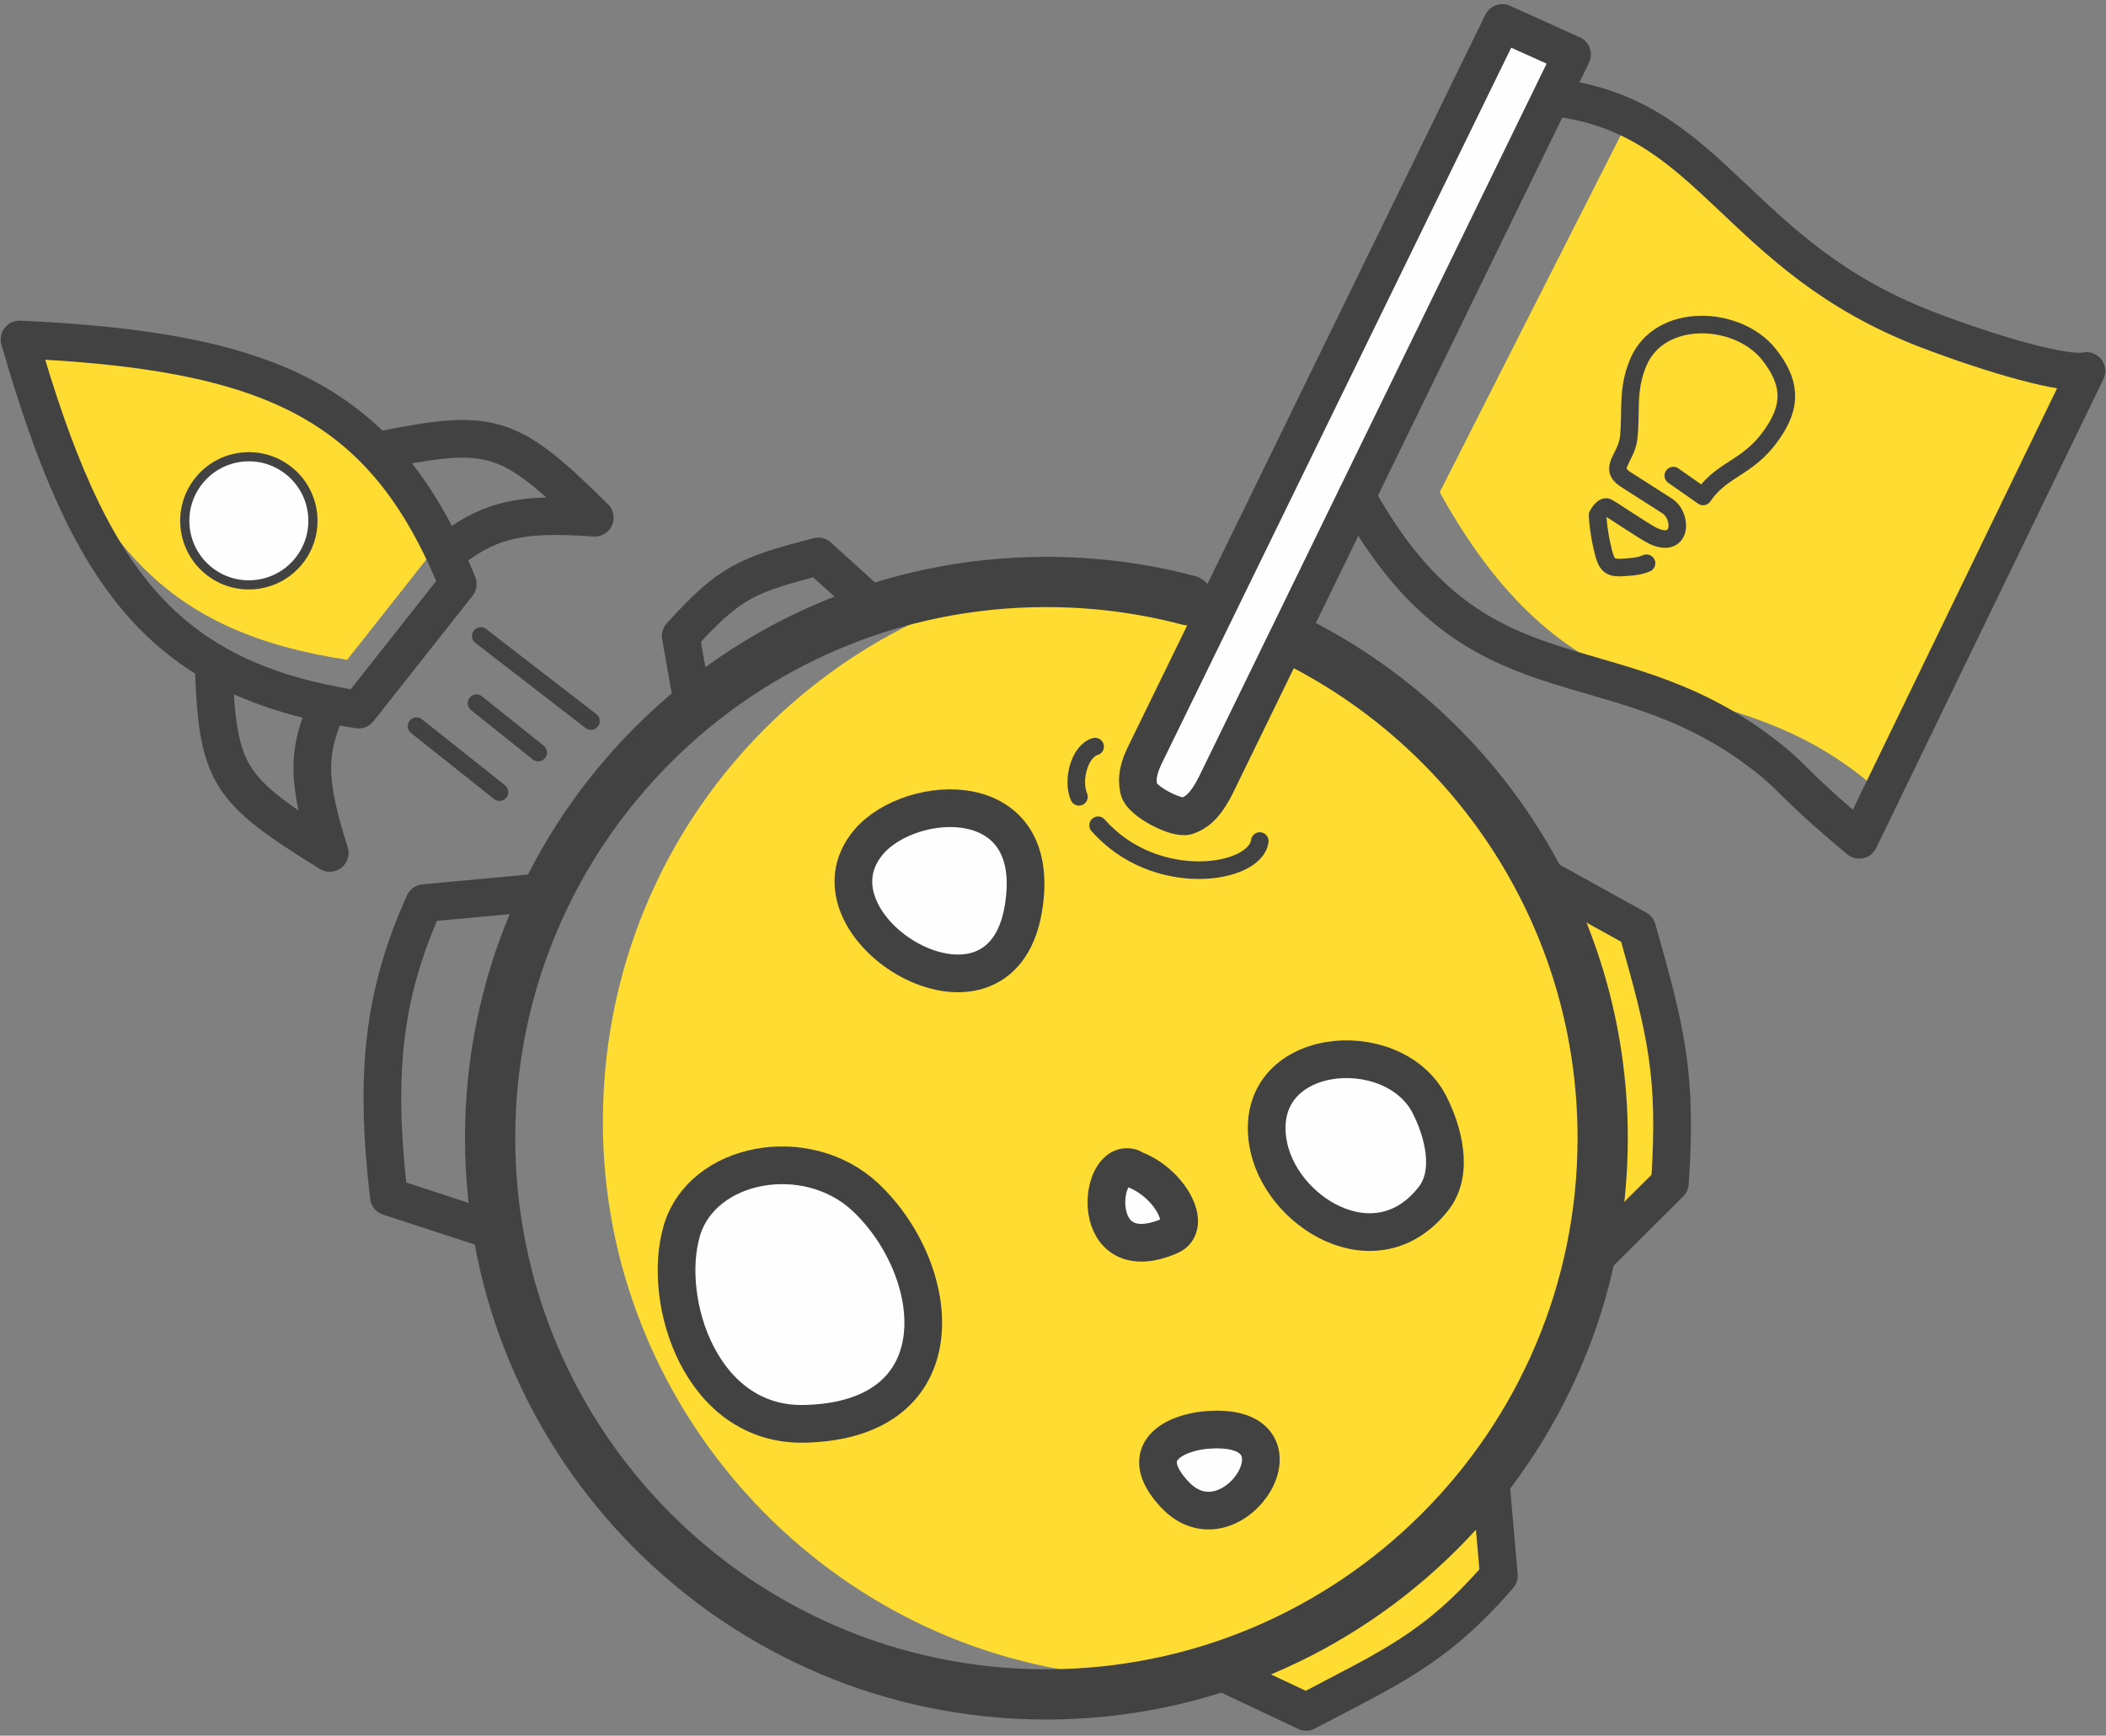 <?xml version="1.0" encoding="UTF-8"?> <!-- Creator: CorelDRAW X8 --> <svg xmlns="http://www.w3.org/2000/svg" xmlns:xlink="http://www.w3.org/1999/xlink" xml:space="preserve" width="495px" height="408px" style="shape-rendering:geometricPrecision; text-rendering:geometricPrecision; image-rendering:optimizeQuality; fill-rule:evenodd; clip-rule:evenodd" viewBox="0 0 4950 4080"><rect x="0" y="0" width="4950" height="4080" fill="#808080" stroke="none"/> <defs> <style type="text/css"> <![CDATA[ .str0 {stroke:#434242;stroke-width:118.111;stroke-linecap:round;stroke-linejoin:round} .str5 {stroke:#434242;stroke-width:88.583;stroke-linecap:round;stroke-linejoin:round} .str7 {stroke:#434242;stroke-width:88.583;stroke-linecap:round;stroke-linejoin:round} .str4 {stroke:#434242;stroke-width:88.583;stroke-linecap:round;stroke-linejoin:round} .str1 {stroke:#434242;stroke-width:88.607;stroke-linecap:round;stroke-linejoin:round} .str2 {stroke:#434242;stroke-width:88.607;stroke-linecap:round;stroke-linejoin:round} .str6 {stroke:#434242;stroke-width:41.327;stroke-linecap:round;stroke-linejoin:round} .str3 {stroke:#434242;stroke-width:41.327;stroke-linecap:round;stroke-linejoin:round} .str8 {stroke:#434242;stroke-width:41.339;stroke-linecap:round;stroke-linejoin:round} .str11 {stroke:#434242;stroke-width:41.339;stroke-linecap:round;stroke-linejoin:round} .str12 {stroke:#434242;stroke-width:41.339;stroke-linecap:round;stroke-linejoin:round} .str9 {stroke:#434242;stroke-width:41.339;stroke-linecap:round;stroke-linejoin:round} .str10 {stroke:#434242;stroke-width:41.339;stroke-linecap:round;stroke-linejoin:round} .fil1 {fill:none} .fil2 {fill:#FEFEFE} .fil3 {fill:#FEFEFE} .fil0 {fill:#FEDC31} ]]> </style> </defs> <g id="Layer_x0020_1">  <g id="_1991943162048"> <path class="fil0" d="M1033 1276c-175,-351 -445,-452 -979,-478 153,479 334,688 762,753l217 -275z"></path> <path class="fil0" d="M3819 299c190,119 371,344 706,474 164,63 332,110 379,99l-481 994c-17,-16 -33,-30 -62,-52 -165,-124 -320,-148 -476,-199 -184,-60 -350,-184 -501,-458l435 -858z"></path> <path class="fil0" d="M3019 1474c277,134 500,362 626,644 30,68 161,3 213,103 73,139 67,450 67,560 0,86 -175,41 -191,122 -40,208 -130,399 -257,559 -42,53 95,157 46,242 -81,140 -354,267 -453,320 -49,26 -102,-170 -154,-150 -88,33 -238,50 -333,63 -656,-70 -1166,-633 -1166,-1299 0,-666 486,-1202 1118,-1294 65,7 188,27 250,43l234 87z"></path> <path class="fil1 str0" d="M3028 1498c437,211 739,659 739,1177 0,722 -586,1308 -1308,1308 -722,0 -1307,-586 -1307,-1308 0,-722 585,-1307 1307,-1307 116,0 228,15 334,43"></path> <path class="fil1 str1" d="M1287 2096l-290 27c-96,213 -117,400 -83,690l257 84"></path> <path class="fil1 str1" d="M1630 1665l-30 -170c117,-129 156,-143 323,-187l136 123"></path> <path class="fil1 str1" d="M3642 2070l206 114c69,243 94,343 77,597l-192 191"></path> <path class="fil1 str1" d="M3502 3464l21 240c-149,172 -254,215 -453,320l-216 -102"></path> <path class="fil2 str1" d="M1889 3347c368,-7 328,-361 145,-533 -138,-129 -385,-84 -432,81 -47,165 46,456 287,452z"></path> <path class="fil2 str1" d="M2980 2685c26,163 254,305 389,133 50,-63 22,-162 -11,-225 -88,-163 -414,-133 -378,92z"></path> <path class="fil2 str1" d="M2659 2745c-79,-25 -103,244 91,160 54,-24 -1,-125 -84,-156l-7 -4z"></path> <path class="fil2 str1" d="M2761 3513c137,146 340,-178 69,-151 -65,7 -164,49 -69,151z"></path> <path class="fil2 str1" d="M2405 2138c51,-295 -264,-275 -363,-159 -169,199 306,490 363,159z"></path> <path class="fil3 str2" d="M2677 1856c-3,-16 -7,-36 12,-77l842 -1725 164 74 -837 1717c-27,54 -49,66 -68,73 -26,8 -108,-36 -113,-62z"></path> <path class="fil1 str2" d="M3682 233c346,57 405,370 843,540 164,63 332,110 379,99l-534 1102c-168,-140 -149,-144 -233,-207 -359,-270 -669,-95 -948,-600"></path> <path class="fil1 str3" d="M3933 1118l70 49c49,-72 114,-64 174,-165 30,-52 34,-103 -21,-171 -74,-90 -254,-98 -305,20 -28,66 -16,116 -23,179 -6,48 -49,70 -7,97l97 62c37,23 36,102 -32,71 -21,-10 -103,-66 -109,-68 -6,-1 -13,3 -22,19 0,8 3,41 10,71 11,51 17,55 61,51 17,-1 30,-3 44,-9"></path> <path class="fil1 str4" d="M911 1055c247,-49 290,-33 487,162 -169,-12 -241,3 -334,72"></path> <path class="fil1 str5" d="M46 798l0 0c162,563 336,800 797,870l233 -295c-174,-432 -445,-548 -1030,-575l0 0z"></path> <circle class="fil2 str6" transform="matrix(0.323 -0.409 0.409 0.323 584.927 1224.28)" r="289"></circle> <path class="fil1 str7" d="M502 1558c9,266 32,297 273,447 -53,-168 -55,-236 -3,-350"></path> <line class="fil1 str8" x1="979" y1="1707" x2="1174" y2="1862"></line> <line class="fil1 str9" x1="1120" y1="1653" x2="1265" y2="1769"></line> <line class="fil1 str10" x1="1130" y1="1495" x2="1389" y2="1695"></line> <path class="fil1 str11" d="M2581 1940c135,153 370,116 380,37"></path> <path class="fil1 str12" d="M2536 1873c-17,-40 2,-108 38,-118"></path> </g> </g> </svg> 